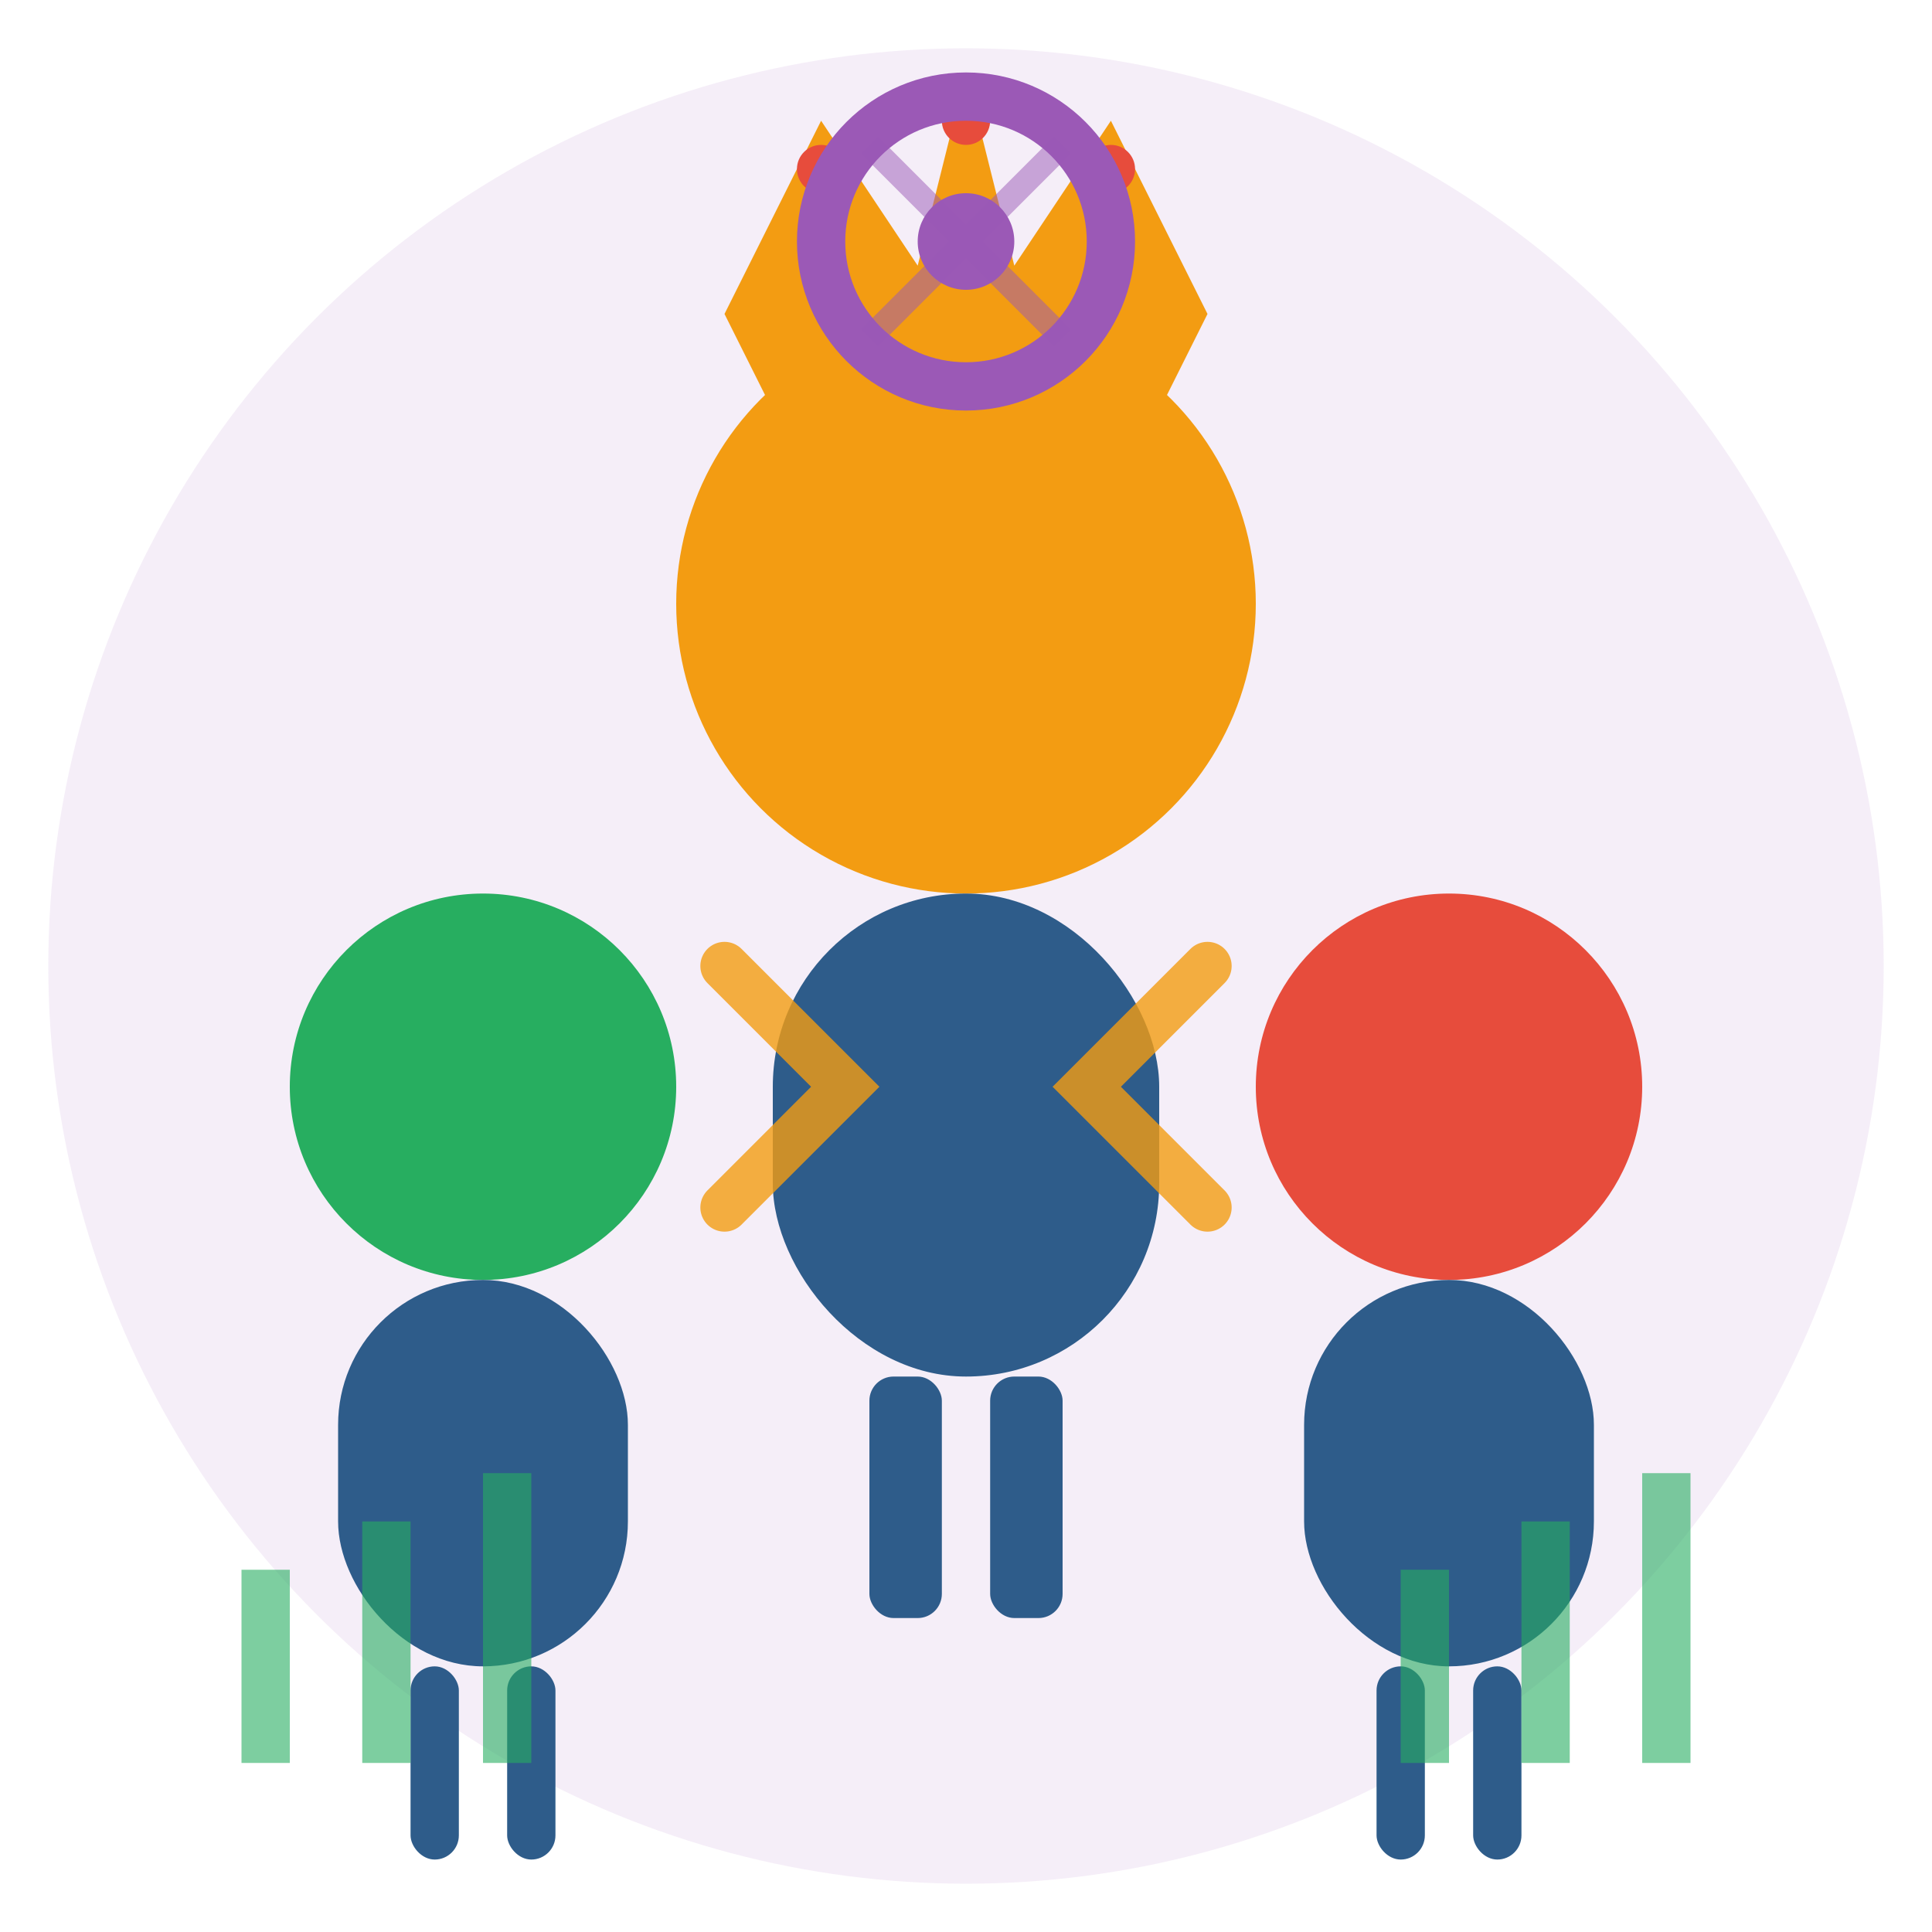 <svg width="80" height="80" viewBox="0 0 80 80" fill="none" xmlns="http://www.w3.org/2000/svg">
  <!-- Background circle -->
  <circle cx="40" cy="40" r="38" fill="#9B59B6" opacity="0.1"/>
  
  <!-- Leader figure (center, elevated) -->
  <g id="leader" transform="translate(40, 25)">
    <circle cx="0" cy="0" r="12" fill="#F39C12"/>
    <rect x="-8" y="12" width="16" height="20" rx="8" fill="#2E5C8A"/>
    <rect x="-4" y="32" width="3" height="10" rx="1" fill="#2E5C8A"/>
    <rect x="1" y="32" width="3" height="10" rx="1" fill="#2E5C8A"/>
    
    <!-- Crown -->
    <g transform="translate(0, -12)">
      <path d="M-10 0L-6 -8L-2 -2L0 -10L2 -2L6 -8L10 0L8 4L-8 4Z" fill="#F39C12"/>
      <circle cx="-6" cy="-6" r="1" fill="#E74C3C"/>
      <circle cx="0" cy="-8" r="1" fill="#E74C3C"/>
      <circle cx="6" cy="-6" r="1" fill="#E74C3C"/>
    </g>
  </g>
  
  <!-- Team members (following) -->
  <g id="team">
    <!-- Left team member -->
    <g transform="translate(20, 45)">
      <circle cx="0" cy="0" r="8" fill="#27AE60"/>
      <rect x="-6" y="8" width="12" height="16" rx="6" fill="#2E5C8A"/>
      <rect x="-3" y="24" width="2" height="8" rx="1" fill="#2E5C8A"/>
      <rect x="1" y="24" width="2" height="8" rx="1" fill="#2E5C8A"/>
    </g>
    
    <!-- Right team member -->
    <g transform="translate(60, 45)">
      <circle cx="0" cy="0" r="8" fill="#E74C3C"/>
      <rect x="-6" y="8" width="12" height="16" rx="6" fill="#2E5C8A"/>
      <rect x="-3" y="24" width="2" height="8" rx="1" fill="#2E5C8A"/>
      <rect x="1" y="24" width="2" height="8" rx="1" fill="#2E5C8A"/>
    </g>
  </g>
  
  <!-- Direction arrows -->
  <g id="direction" stroke="#F39C12" stroke-width="2" fill="#F39C12" opacity="0.8">
    <path d="M30 50L35 45L30 40" stroke-linecap="round" fill="none"/>
    <path d="M50 50L45 45L50 40" stroke-linecap="round" fill="none"/>
  </g>
  
  <!-- Vision symbol -->
  <g id="vision" transform="translate(40, 10)">
    <circle cx="0" cy="0" r="6" fill="none" stroke="#9B59B6" stroke-width="2"/>
    <circle cx="0" cy="0" r="2" fill="#9B59B6"/>
    <path d="M-4 -4L4 4M4 -4L-4 4" stroke="#9B59B6" stroke-width="1" opacity="0.5"/>
  </g>
  
  <!-- Success metrics -->
  <g id="metrics" opacity="0.6">
    <rect x="10" y="65" width="2" height="8" fill="#27AE60"/>
    <rect x="15" y="63" width="2" height="10" fill="#27AE60"/>
    <rect x="20" y="61" width="2" height="12" fill="#27AE60"/>
    
    <rect x="58" y="65" width="2" height="8" fill="#27AE60"/>
    <rect x="63" y="63" width="2" height="10" fill="#27AE60"/>
    <rect x="68" y="61" width="2" height="12" fill="#27AE60"/>
  </g>
</svg>
